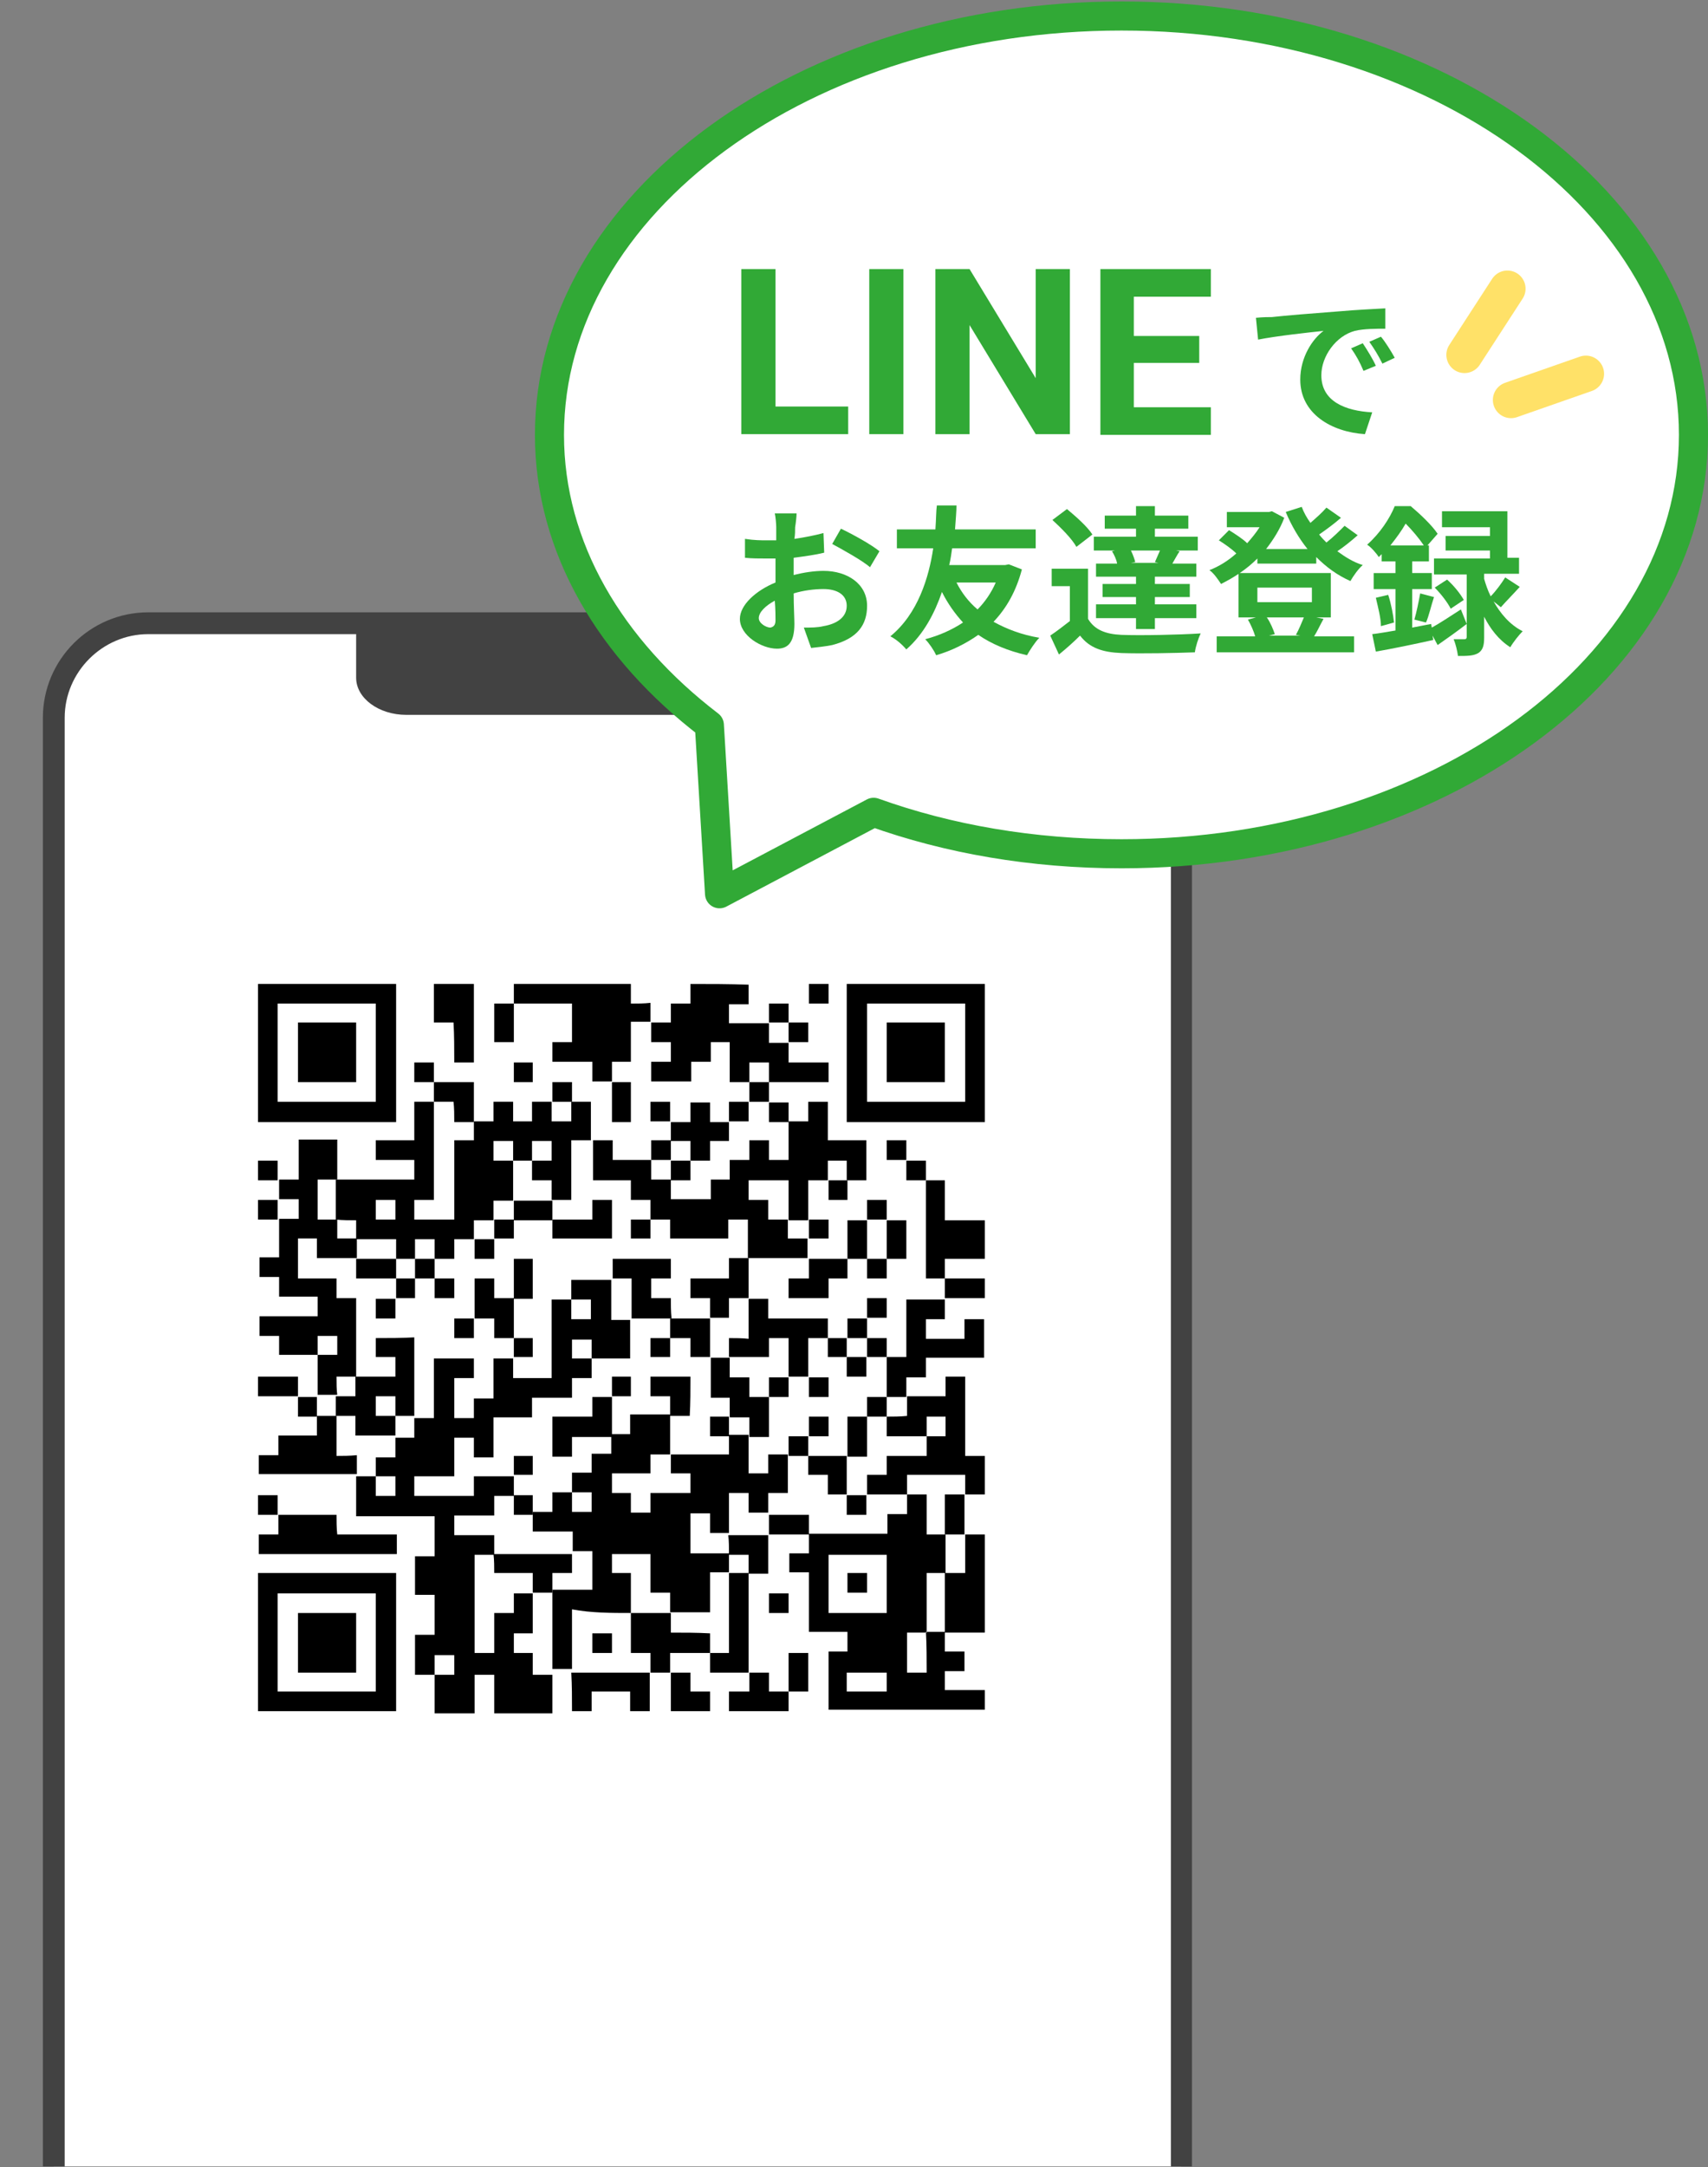<?xml version="1.0" encoding="utf-8"?>
<!-- Generator: Adobe Illustrator 26.3.1, SVG Export Plug-In . SVG Version: 6.00 Build 0)  -->
<svg version="1.1" id="レイヤー_1" xmlns="http://www.w3.org/2000/svg" xmlns:xlink="http://www.w3.org/1999/xlink" x="0px"
	 y="0px" viewBox="0 0 235 298" style="enable-background:new 0 0 235 298;" xml:space="preserve">
<rect x="0" y="0" width="235" height="298" fill="#808080" stroke="none"/>
<style type="text/css">
	.st0{clip-path:url(#SVGID_00000131330048508091601590000017517204350911969937_);}
	.st1{fill:#FFFFFF;}
	.st2{fill:#424242;}
	.st3{fill:#FFFFFF;stroke:#31A936;stroke-width:4;stroke-linecap:round;stroke-linejoin:round;stroke-miterlimit:10;}
	.st4{fill:#31A936;}
	.st5{fill:none;stroke:#FFE168;stroke-width:5;stroke-linecap:round;stroke-linejoin:round;stroke-miterlimit:10;}
	.st6{fill-rule:evenodd;clip-rule:evenodd;}
</style>
<g>
	<defs>
		<rect id="SVGID_1_" y="80.9" width="170" height="217"/>
	</defs>
	<clipPath id="SVGID_00000183234819488702825010000004096356252553208987_">
		<use xlink:href="#SVGID_1_"  style="overflow:visible;"/>
	</clipPath>
	<g style="clip-path:url(#SVGID_00000183234819488702825010000004096356252553208987_);">
		<g>
			<g>
				<path class="st1" d="M20.4,361.6c-7.2,0-13-5.8-13-13V98.7c0-7.2,5.8-13,13-13h129.1c7.2,0,13,5.8,13,13v249.9
					c0,7.2-5.8,13-13,13H20.4z"/>
				<g>
					<path class="st2" d="M149.6,87.2c6.3,0,11.5,5.2,11.5,11.5v249.9c0,6.3-5.2,11.5-11.5,11.5H20.4c-6.3,0-11.5-5.2-11.5-11.5
						V98.7c0-6.3,5.2-11.5,11.5-11.5H149.6 M149.6,84.2H20.4c-8,0-14.5,6.5-14.5,14.5v249.9c0,8,6.5,14.5,14.5,14.5h129.1
						c8,0,14.5-6.5,14.5-14.5V98.7C164,90.7,157.5,84.2,149.6,84.2L149.6,84.2z"/>
				</g>
			</g>
			<path class="st2" d="M121,85H49v9.4l0,0v-1.2c0,2.8,3.1,5.1,6.9,5.1H114c3.8,0,6.9-2.3,6.9-5.1v1.2l0,0V85z"/>
		</g>
	</g>
</g>
<g>
	<path class="st3" d="M97.6,99.7c-13.6-10.4-22-24.4-22-39.9c0-31.8,35.2-57.6,78.7-57.6c43.5,0,78.7,25.8,78.7,57.6
		c0,31.8-35.2,57.6-78.7,57.6c-12.2,0-23.8-2-34.1-5.7L99,122.9L97.6,99.7z"/>
	<g>
		<path class="st4" d="M106.7,55.9h10v3.8H102V37h4.7V55.9z"/>
		<path class="st4" d="M124.3,59.7h-4.7V37h4.7V59.7z"/>
		<path class="st4" d="M147.2,59.7h-4.7l-9.1-15v15h-4.7V37h4.7l9.1,15V37h4.7V59.7z"/>
		<path class="st4" d="M165,49.9h-9v6.1h10.6v3.8h-15.2V37h15.2v3.8H156v5.4h9V49.9z"/>
	</g>
	<g>
		<line class="st5" x1="218.2" y1="51.4" x2="207.9" y2="55"/>
		<line class="st5" x1="207.4" y1="39.7" x2="201.5" y2="48.8"/>
	</g>
	<g>
		<path class="st4" d="M109.1,79.1c1.5-0.4,3-0.6,4.2-0.6c3.3,0,6,1.8,6,4.8c0,2.6-1.3,4.5-4.8,5.4c-1,0.2-2,0.3-2.9,0.4l-1-2.8
			c1,0,1.9,0,2.7-0.2c1.8-0.3,3.2-1.2,3.2-2.8c0-1.5-1.3-2.3-3.2-2.3c-1.3,0-2.8,0.2-4.1,0.6c0,1.7,0.1,3.4,0.1,4.2
			c0,2.7-1,3.4-2.4,3.4c-2.1,0-5.1-1.8-5.1-4.1c0-1.9,2.2-3.9,4.9-5c0-0.5,0-1,0-1.5v-1.8c-0.4,0-0.8,0-1.2,0c-1,0-2.1,0-3-0.1
			l0-2.6c1.3,0.2,2.2,0.2,3,0.2c0.4,0,0.8,0,1.3,0c0-0.8,0-1.4,0-1.8c0-0.5-0.1-1.5-0.2-1.9h3c0,0.4-0.1,1.3-0.2,1.9
			c0,0.5,0,1-0.1,1.6c1.4-0.2,2.9-0.5,4-0.8l0.1,2.7c-1.2,0.3-2.7,0.5-4.2,0.7c0,0.7,0,1.3,0,2V79.1z M106.7,85.3
			c0-0.5,0-1.5-0.1-2.7c-1.3,0.7-2.2,1.6-2.2,2.4c0,0.7,1,1.3,1.6,1.3C106.4,86.2,106.7,86,106.7,85.3z M115.7,72.7
			c1.7,0.8,4.2,2.2,5.3,3.1l-1.3,2.2c-1-0.9-3.9-2.5-5.2-3.2L115.7,72.7z"/>
		<path class="st4" d="M140.6,78.3c-0.8,3-2.1,5.3-3.9,7.2c1.8,1,3.9,1.8,6.3,2.2c-0.6,0.6-1.3,1.7-1.7,2.4
			c-2.6-0.6-4.8-1.5-6.7-2.8c-1.7,1.2-3.7,2.2-5.8,2.8c-0.3-0.7-1-1.7-1.5-2.2c1.9-0.5,3.7-1.3,5.2-2.3c-1.1-1.2-2.1-2.6-2.9-4.2
			c-1,2.9-2.5,5.8-4.9,7.9c-0.6-0.7-1.4-1.4-2.2-1.8c3.8-3.1,5.3-8.1,5.9-12.1h-5v-2.6h5.3c0.1-1.4,0.1-2.6,0.2-3.3h2.7
			c0,0.8-0.1,1.9-0.2,3.3h11.1v2.6H131c-0.1,0.7-0.2,1.5-0.4,2.3h7.7l0.5-0.1L140.6,78.3z M131.6,80.1c0.7,1.4,1.7,2.7,2.9,3.7
			c1-1,1.9-2.3,2.5-3.7H131.6z"/>
		<path class="st4" d="M149.7,85.1c0.9,1.5,2.4,2.1,4.6,2.2c2.6,0.1,7.8,0,10.9-0.2c-0.3,0.6-0.7,1.8-0.8,2.6
			c-2.7,0.1-7.4,0.2-10.1,0.1c-2.6-0.1-4.4-0.7-5.7-2.4c-0.9,0.9-1.8,1.7-2.9,2.6l-1.2-2.6c0.9-0.6,1.8-1.3,2.7-2v-4.8h-2.5v-2.4h5
			V85.1z M148.1,75.2c-0.6-1.1-2.1-2.6-3.3-3.7l2-1.5c1.2,1,2.8,2.4,3.5,3.5L148.1,75.2z M153.4,75.7h-2.9v-1.9h5.8v-1.1h-4.3v-1.8
			h4.3v-1.3h2.6v1.3h4.6v1.8h-4.6v1.1h5.9v1.9h-3l0.5,0.1c-0.4,0.6-0.7,1.2-1,1.7h3.3v1.8h-5.7v1h4.8v1.8h-4.8v1h5.7V85h-5.7v1.5
			h-2.6V85h-5.5v-1.9h5.5v-1h-4.6v-1.8h4.6v-1h-5.5v-1.8h2.9c-0.1-0.6-0.4-1.2-0.7-1.7L153.4,75.7z M158.9,77.3
			c0.2-0.5,0.5-1.1,0.7-1.6h-4c0.3,0.6,0.5,1.2,0.6,1.6l-0.6,0.1h3.8L158.9,77.3z"/>
		<path class="st4" d="M186.8,73.6c-0.9,0.8-1.9,1.6-2.8,2.2c1.1,0.8,2.2,1.5,3.5,1.9c-0.6,0.5-1.3,1.5-1.7,2.2
			c-1.8-0.8-3.3-1.9-4.7-3.3v0.9h-8.1v-0.7c-1.5,1.5-3.2,2.6-5,3.5c-0.4-0.6-1-1.5-1.6-1.9c1.3-0.5,2.6-1.3,3.7-2.3
			c-0.6-0.6-1.6-1.3-2.4-1.8l1.4-1.4c0.8,0.5,1.9,1.2,2.5,1.8c0.6-0.7,1.2-1.4,1.7-2.2h-4.5v-2.1h5.8l0.4-0.1l1.7,0.9
			c-0.6,1.6-1.5,3-2.5,4.3h5.7c-1.2-1.5-2.2-3.2-3-5.1l2.2-0.7c0.3,0.8,0.7,1.5,1.2,2.2c0.8-0.7,1.6-1.4,2.2-2.1l2,1.4
			c-0.9,0.8-2,1.6-3,2.3c0.3,0.4,0.7,0.8,1,1.1c0.9-0.7,1.8-1.6,2.5-2.3L186.8,73.6z M182.1,85.1c-0.5,0.9-0.9,1.8-1.3,2.4h5.5v2.2
			h-18.9v-2.2h5.3c-0.2-0.7-0.6-1.6-1-2.3l1.1-0.3h-2.4v-6.1h12.7v6.1h-2L182.1,85.1z M173,82.8h7.5v-2H173V82.8z M174.3,84.9
			c0.5,0.7,0.9,1.7,1.1,2.3l-0.8,0.2h4.3l-0.6-0.1c0.4-0.7,0.8-1.7,1.1-2.4H174.3z"/>
		<path class="st4" d="M197,86.3c1.1-0.6,2.6-1.6,4-2.5l0.8,2c-1.3,1-2.7,2-4,2.9l-0.7-1.3l0.1,0.6c-2.7,0.6-5.6,1.2-7.9,1.6
			l-0.5-2.4c0.9-0.1,2-0.3,3.2-0.5V81h-3v-2.2h3v-1.6h-1.9v-1c-0.1,0.1-0.3,0.3-0.4,0.4c-0.3-0.5-1.1-1.4-1.6-1.7
			c1.8-1.6,3.1-3.6,3.8-5.3h2.2c1.3,1.1,2.9,2.6,3.7,3.8l-1.4,1.6h0.2v2.2h-2.3v1.6h2.7V81h-2.7v5.3l2.6-0.5L197,86.3z M191,81.8
			c0.4,1.2,0.7,2.8,0.8,3.8l-1.8,0.5c0-1.1-0.4-2.6-0.7-3.9L191,81.8z M195.9,75c-0.6-0.9-1.6-2.1-2.5-3c-0.5,0.9-1.3,2-2.1,3H195.9
			z M194.6,85.2c0.3-1,0.6-2.5,0.8-3.6l1.9,0.5c-0.4,1.2-0.7,2.6-1.1,3.5L194.6,85.2z M205.5,82.7c0.9,1.6,2.2,3.2,4,4.1
			c-0.5,0.5-1.3,1.5-1.7,2.2c-1.6-1-2.8-2.6-3.6-4.2v2.9c0,1.1-0.2,1.7-0.8,2.1c-0.7,0.4-1.5,0.4-2.8,0.4c-0.1-0.7-0.3-1.6-0.6-2.3
			c0.6,0,1.3,0,1.5,0c0.2,0,0.3-0.1,0.3-0.3v-8.6h-4.5v-2.2h7.7v-1.1h-6.1v-2h6.1v-1.2h-6.6v-2.2h9v6.4h1.6v2.2h-4.8v0.7
			c0.2,0.7,0.5,1.6,0.9,2.4c0.7-0.7,1.5-1.8,2-2.6l2,1.3c-0.9,1-1.9,2-2.6,2.8L205.5,82.7z M199.1,79.7c0.9,0.8,1.8,1.9,2.3,2.8
			l-1.8,1.2c-0.4-0.8-1.3-2-2.2-2.9L199.1,79.7z"/>
	</g>
	<g>
		<path class="st4" d="M175,43.6c1.8-0.2,5.4-0.5,9.4-0.8c2.2-0.2,4.6-0.3,6.2-0.4l0,2.8c-1.2,0-3,0-4.2,0.3
			c-2.6,0.7-4.6,3.5-4.6,6.1c0,3.6,3.3,4.9,7,5.1l-1,3c-4.6-0.3-8.9-2.8-8.9-7.5c0-3.1,1.7-5.6,3.2-6.7c-1.9,0.2-6.5,0.7-9,1.2
			l-0.3-3C173.8,43.6,174.6,43.6,175,43.6z M189.3,50.3l-1.7,0.7c-0.5-1.2-1-2.1-1.7-3.1l1.6-0.7C188.1,48.1,188.9,49.4,189.3,50.3z
			 M191.9,49.2l-1.7,0.8c-0.6-1.2-1.1-2-1.8-3l1.6-0.7C190.6,47,191.4,48.3,191.9,49.2z"/>
	</g>
</g>
<g>
	<path class="st6" d="M54.5,135.3c-6.4,0-12.6,0-19,0c0,6.4,0,12.6,0,19c6.4,0,12.6,0,19,0C54.5,147.9,54.5,141.6,54.5,135.3z
		 M51.7,151.5c-4.5,0-9,0-13.5,0c0-4.5,0-9,0-13.5c4.5,0,9,0,13.5,0C51.7,142.5,51.7,147,51.7,151.5z"/>
	<path class="st6" d="M62.5,146.1c0.9,0,1.9,0,2.7,0c0-3.6,0-7.1,0-10.8c-1.9,0-3.6,0-5.5,0c0,1.8,0,3.5,0,5.3c0.9,0,1.9,0,2.7,0
		C62.5,142.4,62.5,144.2,62.5,146.1z"/>
	<path class="st6" d="M86.8,138c0-0.9,0-1.9,0-2.7c-5.4,0-10.7,0-16.1,0c0,0.9,0,1.9,0,2.7c2.6,0,5.4,0,8,0c0,1.8,0,3.5,0,5.3
		c-0.9,0-1.9,0-2.7,0c0,0.9,0,1.9,0,2.7c1.9,0,3.6,0,5.5,0c0,0.9,0,1.9,0,2.7c0.9,0,1.9,0,2.7,0c0-0.9,0-1.9,0-2.7
		c0.9,0,1.7,0,2.6,0c0-1.9,0-3.6,0-5.5c0.9,0,1.9,0,2.7,0c0-0.9,0-1.7,0-2.6C88.6,138,87.7,138,86.8,138z"/>
	<path class="st6" d="M105.8,146.1c0,0.9,0,1.9,0,2.7c2.7,0,5.5,0,8.2,0c0-0.9,0-1.9,0-2.7c-1.9,0-3.6,0-5.5,0c0-0.9,0-1.9,0-2.7
		c-0.9,0-1.9,0-2.7,0c0-0.9,0-1.9,0-2.7c-1.9,0-3.6,0-5.5,0c0-0.9,0-1.7,0-2.6c0.9,0,1.9,0,2.7,0c0-0.9,0-1.9,0-2.7
		c-2.6-0.1-5.4-0.1-8-0.1c0,0.9,0,1.9,0,2.7c-0.9,0-1.9,0-2.7,0c0,0.9,0,1.7,0,2.6c-0.9,0-1.9,0-2.7,0c0,0.9,0,1.9,0,2.7
		c0.9,0,1.9,0,2.7,0c0,0.9,0,1.9,0,2.7c-0.9,0-1.9,0-2.7,0c0,0.9,0,1.9,0,2.7c1.9,0,3.6,0,5.5,0c0-0.9,0-1.9,0-2.7
		c0.9,0,1.9,0,2.7,0c0-0.9,0-1.9,0-2.7c0.9,0,1.7,0,2.6,0c0,1.9,0,3.6,0,5.5c0.9,0,1.9,0,2.7,0c0-0.9,0-1.9,0-2.7
		C103.9,146.1,104.9,146.1,105.8,146.1z"/>
	<path class="st6" d="M114,135.3c-0.9,0-1.9,0-2.7,0c0,0.9,0,1.9,0,2.7c0.9,0,1.9,0,2.7,0C114,137.1,114,136.2,114,135.3z"/>
	<path class="st6" d="M116.5,135.3c0,6.4,0,12.6,0,19c6.4,0,12.6,0,19,0c0-6.4,0-12.6,0-19C129.1,135.3,122.9,135.3,116.5,135.3z
		 M132.8,151.5c-4.5,0-9,0-13.5,0c0-4.5,0-9,0-13.5c4.5,0,9,0,13.5,0C132.8,142.5,132.8,147,132.8,151.5z"/>
	<path class="st6" d="M68,143.3c0.9,0,1.9,0,2.7,0c0-1.8,0-3.5,0-5.3c-0.9,0-1.9,0-2.7,0C68,139.8,68,141.6,68,143.3z"/>
	<path class="st6" d="M108.5,138c-0.9,0-1.9,0-2.7,0c0,0.9,0,1.7,0,2.6c0.9,0,1.9,0,2.7,0C108.5,139.7,108.5,138.8,108.5,138z"/>
	<path class="st6" d="M49,140.6c-2.6,0-5.4,0-8,0c0,2.7,0,5.5,0,8.2c2.6,0,5.4,0,8,0C49,146.1,49,143.3,49,140.6z"/>
	<path class="st6" d="M111.2,143.3c0-0.9,0-1.9,0-2.7c-0.9,0-1.9,0-2.7,0c0,0.9,0,1.9,0,2.7C109.4,143.3,110.3,143.3,111.2,143.3z"
		/>
	<path class="st6" d="M130,140.6c-2.6,0-5.4,0-8,0c0,2.7,0,5.5,0,8.2c2.6,0,5.4,0,8,0C130,146.1,130,143.3,130,140.6z"/>
	<path class="st6" d="M57,146.1c0,0.9,0,1.9,0,2.7c0.9,0,1.9,0,2.7,0c0-0.9,0-1.9,0-2.7C58.9,146.1,57.9,146.1,57,146.1z"/>
	<path class="st6" d="M73.3,146.1c-0.9,0-1.7,0-2.6,0c0,0.9,0,1.9,0,2.7c0.9,0,1.7,0,2.6,0C73.3,147.8,73.3,147,73.3,146.1z"/>
	<path class="st6" d="M62.5,154.3c0.9,0,1.9,0,2.7,0c0-1.9,0-3.6,0-5.5c-1.9,0-3.6,0-5.5,0c0,0.9,0,1.9,0,2.7c0.9,0,1.9,0,2.7,0
		C62.5,152.4,62.5,153.3,62.5,154.3z"/>
	<path class="st6" d="M78.7,148.8c-0.9,0-1.9,0-2.7,0c0,0.9,0,1.9,0,2.7c0.9,0,1.9,0,2.7,0C78.7,150.6,78.7,149.7,78.7,148.8z"/>
	<path class="st6" d="M86.8,154.3c0-1.9,0-3.6,0-5.5c-0.9,0-1.7,0-2.6,0c0,1.9,0,3.6,0,5.5C85.1,154.3,85.9,154.3,86.8,154.3z"/>
	<path class="st6" d="M105.8,148.8c-0.9,0-1.9,0-2.7,0c0,0.9,0,1.9,0,2.7c0.9,0,1.9,0,2.7,0C105.8,150.6,105.8,149.7,105.8,148.8z"
		/>
	<path class="st6" d="M49,167.8c0,0.9,0,1.7,0,2.6c1.9,0,3.6,0,5.5,0c0,0.9,0,1.9,0,2.7c0.9,0,1.7,0,2.6,0c0-0.9,0-1.9,0-2.7
		c0.9,0,1.9,0,2.7,0c0,0.9,0,1.9,0,2.7c0.9,0,1.9,0,2.7,0c0-0.9,0-1.9,0-2.7c0.9,0,1.9,0,2.7,0c0-0.9,0-1.7,0-2.6c0.9,0,1.9,0,2.7,0
		c0-0.9,0-1.9,0-2.7c0.9,0,1.9,0,2.7,0c0-1.9,0-3.6,0-5.5c-0.9,0-1.9,0-2.7,0c0-0.9,0-1.9,0-2.7c0.9,0,1.9,0,2.7,0
		c0,0.9,0,1.9,0,2.7c0.9,0,1.7,0,2.6,0c0-0.9,0-1.9,0-2.7c0.9,0,1.9,0,2.7,0c0,0.9,0,1.9,0,2.7c-0.9,0-1.9,0-2.7,0
		c0,0.9,0,1.9,0,2.7c0.9,0,1.9,0,2.7,0c0,0.9,0,1.9,0,2.7c0.9,0,1.9,0,2.7,0c0-2.7,0-5.5,0-8.2c0.9,0,1.9,0,2.7,0c0-1.8,0-3.5,0-5.3
		c-0.9,0-1.9,0-2.7,0c0,0.9,0,1.9,0,2.7c-0.9,0-1.9,0-2.7,0c0-0.9,0-1.9,0-2.7c-0.9,0-1.9,0-2.7,0c0,0.9,0,1.9,0,2.7
		c-0.9,0-1.7,0-2.6,0c0-0.9,0-1.9,0-2.7c-0.9,0-1.9,0-2.7,0c0,0.9,0,1.9,0,2.7c-0.9,0-1.9,0-2.7,0c0,0.9,0,1.7,0,2.6
		c-0.9,0-1.9,0-2.7,0c0,3.6,0,7.3,0,10.9c-1.9,0-3.6,0-5.5,0c0-0.9,0-1.9,0-2.7c0.9,0,1.9,0,2.7,0c0-4.5,0-9,0-13.5
		c-0.9,0-1.9,0-2.7,0c0,1.8,0,3.5,0,5.3c-1.8,0-3.5,0-5.3,0c0,0.9,0,1.9,0,2.7c1.8,0,3.5,0,5.3,0c0,0.9,0,1.9,0,2.7
		c-3.6,0-7.1,0-10.8,0c0,1.9,0,3.6,0,5.5C47.2,167.8,48.1,167.8,49,167.8z M51.7,165c0.9,0,1.9,0,2.7,0c0,0.9,0,1.9,0,2.7
		c-0.9,0-1.9,0-2.7,0C51.7,166.8,51.7,165.9,51.7,165z"/>
	<path class="st6" d="M89.5,151.5c0,0.9,0,1.9,0,2.7c0.9,0,1.9,0,2.7,0c0-0.9,0-1.9,0-2.7C91.4,151.5,90.4,151.5,89.5,151.5z"/>
	<path class="st6" d="M95,159.6c0.9,0,1.9,0,2.7,0c0-0.9,0-1.9,0-2.7c0.9,0,1.7,0,2.6,0c0-0.9,0-1.7,0-2.6c-0.9,0-1.7,0-2.6,0
		c0-0.9,0-1.9,0-2.7c-0.9,0-1.9,0-2.7,0c0,0.9,0,1.9,0,2.7c-0.9,0-1.9,0-2.7,0c0,0.9,0,1.7,0,2.6c0.9,0,1.9,0,2.7,0
		C95,157.7,95,158.6,95,159.6z"/>
	<path class="st6" d="M103,151.5c-0.9,0-1.9,0-2.7,0c0,0.9,0,1.9,0,2.7c0.9,0,1.9,0,2.7,0C103,153.3,103,152.4,103,151.5z"/>
	<path class="st6" d="M108.5,154.3c0-0.9,0-1.9,0-2.7c-0.9,0-1.9,0-2.7,0c0,0.9,0,1.9,0,2.7C106.6,154.3,107.6,154.3,108.5,154.3z"
		/>
	<path class="st6" d="M86.8,162.3c0,0.9,0,1.9,0,2.7c0.9,0,1.9,0,2.7,0c0,0.9,0,1.9,0,2.7c0.9,0,1.9,0,2.7,0c0,0.9,0,1.7,0,2.6
		c2.6,0,5.4,0,8,0c0-0.9,0-1.7,0-2.6c0.9,0,1.9,0,2.7,0c0,1.8,0,3.5,0,5.3c2.7,0,5.5,0,8.2,0c0-0.9,0-1.9,0-2.7c-0.9,0-1.9,0-2.7,0
		c0-0.9,0-1.7,0-2.6c-0.9,0-1.9,0-2.7,0c0-0.9,0-1.9,0-2.7c-0.9,0-1.9,0-2.7,0c0-0.9,0-1.9,0-2.7c1.9,0,3.6,0,5.5,0
		c0,1.9,0,3.6,0,5.5c0.9,0,1.9,0,2.7,0c0-1.9,0-3.6,0-5.5c0.9,0,1.9,0,2.7,0c0-0.9,0-1.9,0-2.7c0.9,0,1.7,0,2.6,0c0,0.9,0,1.9,0,2.7
		c0.9,0,1.9,0,2.7,0c0-1.9,0-3.6,0-5.5c-1.8,0-3.5,0-5.3,0c0-1.8,0-3.5,0-5.3c-0.9,0-1.9,0-2.7,0c0,0.9,0,1.9,0,2.7
		c-0.9,0-1.9,0-2.7,0c0,1.8,0,3.5,0,5.3c-0.9,0-1.9,0-2.7,0c0-0.9,0-1.9,0-2.7c-0.9,0-1.9,0-2.7,0c0,0.9,0,1.9,0,2.7
		c-0.9,0-1.9,0-2.7,0c0,0.9,0,1.9,0,2.7c-0.9,0-1.7,0-2.6,0c0,0.9,0,1.9,0,2.7c-1.9,0-3.6,0-5.5,0c0-0.9,0-1.9,0-2.7
		c-0.9,0-1.9,0-2.7,0c0-0.9,0-1.9,0-2.7c-1.8,0-3.5,0-5.3,0c0-0.9,0-1.9,0-2.7c-0.9,0-1.9,0-2.7,0c0,1.9,0,3.6,0,5.5
		C83.2,162.3,85,162.3,86.8,162.3z"/>
	<path class="st6" d="M46.3,189.3c0.9,0,1.9,0,2.7,0c0-3.6,0-7.1,0-10.8c-0.9,0-1.9,0-2.7,0c0-0.9,0-1.9,0-2.7c-1.8,0-3.5,0-5.3,0
		c0-1.9,0-3.6,0-5.5c0.9,0,1.7,0,2.6,0c0,0.9,0,1.9,0,2.7c1.9,0,3.6,0,5.5,0c0-0.9,0-1.9,0-2.7c-0.9,0-1.9,0-2.7,0
		c0-0.9,0-1.7,0-2.6c-0.9,0-1.9,0-2.7,0c0-1.9,0-3.6,0-5.5c0.9,0,1.9,0,2.7,0c0-1.9,0-3.6,0-5.5c-1.8,0-3.5,0-5.3,0
		c0,1.9,0,3.6,0,5.5c-0.9,0-1.9,0-2.7,0c0,0.9,0,1.9,0,2.7c0.9,0,1.9,0,2.7,0c0,0.9,0,1.9,0,2.7c-0.9,0-1.9,0-2.7,0
		c0,1.8,0,3.5,0,5.3c-0.9,0-1.9,0-2.7,0c0,0.9,0,1.9,0,2.7c0.9,0,1.9,0,2.7,0c0,0.9,0,1.9,0,2.7c1.8,0,3.5,0,5.3,0
		c0,0.9,0,1.9,0,2.7c-2.6,0-5.4,0-8,0c0,0.9,0,1.9,0,2.7c0.9,0,1.9,0,2.7,0c0,0.9,0,1.7,0,2.6c1.8,0,3.5,0,5.3,0c0-0.9,0-1.7,0-2.6
		c0.9,0,1.9,0,2.7,0c0,0.9,0,1.7,0,2.6c-0.9,0-1.9,0-2.7,0c0,1.9,0,3.6,0,5.5c0.9,0,1.9,0,2.7,0C46.3,191.1,46.3,190.2,46.3,189.3z"
		/>
	<path class="st6" d="M92.3,156.8c-0.9,0-1.9,0-2.7,0c0,0.9,0,1.9,0,2.7c0.9,0,1.9,0,2.7,0C92.3,158.6,92.3,157.7,92.3,156.8z"/>
	<path class="st6" d="M122,156.8c0,0.9,0,1.9,0,2.7c0.9,0,1.9,0,2.7,0c0-0.9,0-1.9,0-2.7C123.8,156.8,122.9,156.8,122,156.8z"/>
	<path class="st6" d="M35.5,159.6c0,0.9,0,1.9,0,2.7c0.9,0,1.9,0,2.7,0c0-0.9,0-1.9,0-2.7C37.4,159.6,36.4,159.6,35.5,159.6z"/>
	<path class="st6" d="M95,159.6c-0.9,0-1.9,0-2.7,0c0,0.9,0,1.9,0,2.7c0.9,0,1.9,0,2.7,0C95,161.3,95,160.5,95,159.6z"/>
	<path class="st6" d="M124.7,159.6c0,0.9,0,1.9,0,2.7c0.9,0,1.9,0,2.7,0c0-0.9,0-1.9,0-2.7C126.6,159.6,125.6,159.6,124.7,159.6z"/>
	<path class="st6" d="M114,165c0.9,0,1.7,0,2.6,0c0-0.9,0-1.9,0-2.7c-0.9,0-1.7,0-2.6,0C114,163.2,114,164.1,114,165z"/>
	<path class="st6" d="M130,162.3c-0.9,0-1.7,0-2.6,0c0,4.5,0,9,0,13.5c0.9,0,1.7,0,2.6,0c0-0.9,0-1.9,0-2.7c1.9,0,3.6,0,5.5,0
		c0-1.8,0-3.5,0-5.3c-1.9,0-3.6,0-5.5,0C130,165.9,130,164.1,130,162.3z"/>
	<path class="st6" d="M35.5,165c0,0.9,0,1.9,0,2.7c0.9,0,1.9,0,2.7,0c0-0.9,0-1.9,0-2.7C37.4,165,36.4,165,35.5,165z"/>
	<path class="st6" d="M76,167.8c0-0.9,0-1.9,0-2.7c-1.8,0-3.5,0-5.3,0c0,0.9,0,1.9,0,2.7C72.5,167.8,74.2,167.8,76,167.8z"/>
	<path class="st6" d="M84.2,170.3c0-1.8,0-3.5,0-5.3c-0.9,0-1.9,0-2.7,0c0,0.9,0,1.9,0,2.7c-1.9,0-3.6,0-5.5,0c0,0.9,0,1.7,0,2.6
		C78.7,170.3,81.5,170.3,84.2,170.3z"/>
	<path class="st6" d="M122,165c-0.9,0-1.9,0-2.7,0c0,0.9,0,1.9,0,2.7c0.9,0,1.9,0,2.7,0C122,166.8,122,165.9,122,165z"/>
	<path class="st6" d="M70.7,170.3c0-0.9,0-1.7,0-2.6c-0.9,0-1.9,0-2.7,0c0,0.9,0,1.7,0,2.6C68.9,170.3,69.8,170.3,70.7,170.3z"/>
	<path class="st6" d="M86.8,170.3c0.9,0,1.9,0,2.7,0c0-0.9,0-1.7,0-2.6c-0.9,0-1.9,0-2.7,0C86.8,168.6,86.8,169.5,86.8,170.3z"/>
	<path class="st6" d="M114,170.3c0-0.9,0-1.7,0-2.6c-0.9,0-1.9,0-2.7,0c0,0.9,0,1.7,0,2.6C112.1,170.3,113.1,170.3,114,170.3z"/>
	<path class="st6" d="M119.3,167.8c-0.9,0-1.9,0-2.7,0c0,1.8,0,3.5,0,5.3c0.9,0,1.9,0,2.7,0C119.3,171.3,119.3,169.5,119.3,167.8z"
		/>
	<path class="st6" d="M124.7,173.1c0-1.8,0-3.5,0-5.3c-0.9,0-1.9,0-2.7,0c0,1.8,0,3.5,0,5.3C122.9,173.1,123.8,173.1,124.7,173.1z"
		/>
	<path class="st6" d="M68,173.1c0-0.9,0-1.9,0-2.7c-0.9,0-1.9,0-2.7,0c0,0.9,0,1.9,0,2.7C66.1,173.1,67.1,173.1,68,173.1z"/>
	<path class="st6" d="M54.5,175.8c0-0.9,0-1.9,0-2.7c-1.9,0-3.6,0-5.5,0c0,0.9,0,1.9,0,2.7C50.9,175.8,52.6,175.8,54.5,175.8z"/>
	<path class="st6" d="M59.8,175.8c0-0.9,0-1.9,0-2.7c-0.9,0-1.9,0-2.7,0c0,0.9,0,1.9,0,2.7C57.9,175.8,58.9,175.8,59.8,175.8z"/>
	<path class="st6" d="M73.3,173.1c-0.9,0-1.7,0-2.6,0c0,1.9,0,3.6,0,5.5c0.9,0,1.7,0,2.6,0C73.3,176.7,73.3,174.8,73.3,173.1z"/>
	<path class="st6" d="M92.3,178.5c-0.9,0-1.9,0-2.7,0c0-0.9,0-1.9,0-2.7c0.9,0,1.9,0,2.7,0c0-0.9,0-1.9,0-2.7c-2.6,0-5.4,0-8,0
		c0,0.9,0,1.9,0,2.7c0.9,0,1.7,0,2.6,0c0,1.9,0,3.6,0,5.5c1.9,0,3.6,0,5.5,0C92.3,180.3,92.3,179.4,92.3,178.5z"/>
	<path class="st6" d="M100.3,175.8c-1.8,0-3.5,0-5.3,0c0,0.9,0,1.9,0,2.7c0.9,0,1.9,0,2.7,0c0,0.9,0,1.9,0,2.7c0.9,0,1.7,0,2.6,0
		c0-0.9,0-1.9,0-2.7c0.9,0,1.9,0,2.7,0c0-1.9,0-3.6,0-5.5c-0.9,0-1.9,0-2.7,0C100.3,174,100.3,174.8,100.3,175.8z"/>
	<path class="st6" d="M108.5,175.8c0,0.9,0,1.9,0,2.7c1.9,0,3.6,0,5.5,0c0-0.9,0-1.9,0-2.7c0.9,0,1.7,0,2.6,0c0-0.9,0-1.9,0-2.7
		c-1.8,0-3.5,0-5.3,0c0,0.9,0,1.9,0,2.7C110.3,175.8,109.4,175.8,108.5,175.8z"/>
	<path class="st6" d="M119.3,175.8c0.9,0,1.9,0,2.7,0c0-0.9,0-1.9,0-2.7c-0.9,0-1.9,0-2.7,0C119.3,174,119.3,174.8,119.3,175.8z"/>
	<path class="st6" d="M54.5,178.5c0.9,0,1.7,0,2.6,0c0-0.9,0-1.9,0-2.7c-0.9,0-1.7,0-2.6,0C54.5,176.7,54.5,177.6,54.5,178.5z"/>
	<path class="st6" d="M62.5,178.5c0-0.9,0-1.9,0-2.7c-0.9,0-1.9,0-2.7,0c0,0.9,0,1.9,0,2.7C60.7,178.5,61.6,178.5,62.5,178.5z"/>
	<path class="st6" d="M68,178.5c0-0.9,0-1.9,0-2.7c-0.9,0-1.9,0-2.7,0c0,1.9,0,3.6,0,5.5c0.9,0,1.9,0,2.7,0c0,0.9,0,1.9,0,2.7
		c0.9,0,1.9,0,2.7,0c0-1.9,0-3.6,0-5.5C69.8,178.5,68.9,178.5,68,178.5z"/>
	<path class="st6" d="M73.3,227.3c-0.9,0-1.7,0-2.6,0c0-0.9,0-1.9,0-2.7c0.9,0,1.7,0,2.6,0c0-1.9,0-3.6,0-5.5c-0.9,0-1.7,0-2.6,0
		c0,0.9,0,1.9,0,2.7c-0.9,0-1.9,0-2.7,0c0,1.9,0,3.6,0,5.5c-0.9,0-1.9,0-2.7,0c0-4.5,0-9,0-13.5c0.9,0,1.9,0,2.7,0
		c0-0.9,0-1.9,0-2.7c-1.9,0-3.6,0-5.5,0c0-0.9,0-1.9,0-2.7c1.9,0,3.6,0,5.5,0c0-0.9,0-1.9,0-2.7c0.9,0,1.9,0,2.7,0
		c0-0.9,0-1.9,0-2.7c-1.9,0-3.6,0-5.5,0c0,0.9,0,1.9,0,2.7c-2.7,0-5.5,0-8.2,0c0-0.9,0-1.9,0-2.7c1.9,0,3.6,0,5.5,0
		c0-1.8,0-3.5,0-5.3c0.9,0,1.9,0,2.7,0c0,0.9,0,1.9,0,2.7c0.9,0,1.9,0,2.7,0c0-1.9,0-3.6,0-5.5c1.8,0,3.5,0,5.3,0c0-0.9,0-1.9,0-2.7
		c1.9,0,3.6,0,5.5,0c0-0.9,0-1.9,0-2.7c0.9,0,1.9,0,2.7,0c0-0.9,0-1.9,0-2.7c-0.9,0-1.9,0-2.7,0c0-0.9,0-1.7,0-2.6
		c0.9,0,1.9,0,2.7,0c0,0.9,0,1.7,0,2.6c1.8,0,3.5,0,5.3,0c0-1.8,0-3.5,0-5.3c-0.9,0-1.7,0-2.6,0c0-1.9,0-3.6,0-5.5
		c-1.9,0-3.6,0-5.5,0c0,0.9,0,1.9,0,2.7c0.9,0,1.9,0,2.7,0c0,0.9,0,1.9,0,2.7c-0.9,0-1.9,0-2.7,0c0-0.9,0-1.9,0-2.7
		c-0.9,0-1.9,0-2.7,0c0,3.6,0,7.1,0,10.8c-1.8,0-3.5,0-5.3,0c0-0.9,0-1.9,0-2.7c-0.9,0-1.9,0-2.7,0c0,1.9,0,3.6,0,5.5
		c-0.9,0-1.9,0-2.7,0c0,0.9,0,1.9,0,2.7c-0.9,0-1.9,0-2.7,0c0-1.9,0-3.6,0-5.5c0.9,0,1.9,0,2.7,0c0-0.9,0-1.9,0-2.7
		c-1.9,0-3.6,0-5.5,0c0,2.7,0,5.5,0,8.2c-0.9,0-1.9,0-2.7,0c0,0.9,0,1.9,0,2.7c-0.9,0-1.7,0-2.6,0c0,0.9,0,1.9,0,2.7
		c-0.9,0-1.9,0-2.7,0c0,0.9,0,1.7,0,2.6c0.9,0,1.9,0,2.7,0c0,0.9,0,1.9,0,2.7c-0.9,0-1.9,0-2.7,0c0-0.9,0-1.9,0-2.7
		c-0.9,0-1.9,0-2.7,0c0,1.9,0,3.6,0,5.5c3.6,0,7.1,0,10.8,0c0,1.9,0,3.6,0,5.5c-0.9,0-1.9,0-2.7,0c0,1.8,0,3.5,0,5.3
		c0.9,0,1.9,0,2.7,0c0,1.9,0,3.6,0,5.5c-0.9,0-1.9,0-2.7,0c0,1.9,0,3.6,0,5.5c0.9,0,1.9,0,2.7,0c0-0.9,0-1.9,0-2.7
		c0.9,0,1.9,0,2.7,0c0,0.9,0,1.9,0,2.7c-0.9,0-1.9,0-2.7,0c0,1.8,0,3.5,0,5.3c1.9,0,3.6,0,5.5,0c0-1.8,0-3.5,0-5.3
		c0.9,0,1.9,0,2.7,0c0,1.8,0,3.5,0,5.3c2.6,0,5.4,0,8,0c0-1.8,0-3.5,0-5.3c-0.9,0-1.9,0-2.7,0C73.3,229.1,73.3,228.1,73.3,227.3z"/>
	<path class="st6" d="M135.5,178.5c0-0.9,0-1.9,0-2.7c-1.9,0-3.6,0-5.5,0c0,0.9,0,1.9,0,2.7C131.9,178.5,133.6,178.5,135.5,178.5z"
		/>
	<path class="st6" d="M51.7,181.3c0.9,0,1.9,0,2.7,0c0-0.9,0-1.9,0-2.7c-0.9,0-1.9,0-2.7,0C51.7,179.4,51.7,180.3,51.7,181.3z"/>
	<path class="st6" d="M100.3,184c0,0.9,0,1.7,0,2.6c1.9,0,3.6,0,5.5,0c0-0.9,0-1.7,0-2.6c0.9,0,1.9,0,2.7,0c0,1.8,0,3.5,0,5.3
		c0.9,0,1.9,0,2.7,0c0-1.8,0-3.5,0-5.3c0.9,0,1.9,0,2.7,0c0-0.9,0-1.9,0-2.7c-2.7,0-5.5,0-8.2,0c0-0.9,0-1.9,0-2.7
		c-0.9,0-1.9,0-2.7,0c0,1.9,0,3.6,0,5.5C102.1,184,101.2,184,100.3,184z"/>
	<path class="st6" d="M122,178.5c-0.9,0-1.9,0-2.7,0c0,0.9,0,1.9,0,2.7c0.9,0,1.9,0,2.7,0C122,180.3,122,179.4,122,178.5z"/>
	<path class="st6" d="M124.7,186.6c-0.9,0-1.9,0-2.7,0c0,1.9,0,3.6,0,5.5c0.9,0,1.9,0,2.7,0c0-0.9,0-1.9,0-2.7c0.9,0,1.9,0,2.7,0
		c0-0.9,0-1.9,0-2.7c2.6,0,5.4,0,8,0c0-1.8,0-3.5,0-5.3c-0.9,0-1.9,0-2.7,0c0,0.9,0,1.9,0,2.7c-1.8,0-3.5,0-5.3,0c0-0.9,0-1.9,0-2.7
		c0.9,0,1.7,0,2.6,0c0-0.9,0-1.9,0-2.7c-1.8,0-3.5,0-5.3,0C124.7,181.2,124.7,183.8,124.7,186.6z"/>
	<path class="st6" d="M62.5,184c0.9,0,1.9,0,2.7,0c0-0.9,0-1.9,0-2.7c-0.9,0-1.9,0-2.7,0C62.5,182.2,62.5,183.1,62.5,184z"/>
	<path class="st6" d="M95,184c0,0.9,0,1.7,0,2.6c0.9,0,1.9,0,2.7,0c0-1.8,0-3.5,0-5.3c-1.9,0-3.6,0-5.5,0c0,0.9,0,1.9,0,2.7
		C93.1,184,94.1,184,95,184z"/>
	<path class="st6" d="M119.3,181.3c-0.9,0-1.9,0-2.7,0c0,0.9,0,1.9,0,2.7c0.9,0,1.9,0,2.7,0C119.3,183.1,119.3,182.2,119.3,181.3z"
		/>
	<path class="st6" d="M51.7,184c0,0.9,0,1.7,0,2.6c0.9,0,1.9,0,2.7,0c0,0.9,0,1.9,0,2.7c-1.9,0-3.6,0-5.5,0c0,0.9,0,1.9,0,2.7
		c-0.9,0-1.9,0-2.7,0c0,0.9,0,1.9,0,2.7c0.9,0,1.9,0,2.7,0c0,0.9,0,1.9,0,2.7c1.9,0,3.6,0,5.5,0c0-0.9,0-1.9,0-2.7
		c-0.9,0-1.9,0-2.7,0c0-0.9,0-1.9,0-2.7c0.9,0,1.9,0,2.7,0c0,0.9,0,1.9,0,2.7c0.9,0,1.7,0,2.6,0c0-3.6,0-7.1,0-10.8
		C55.3,184,53.5,184,51.7,184z"/>
	<path class="st6" d="M73.3,184c-0.9,0-1.7,0-2.6,0c0,0.9,0,1.7,0,2.6c0.9,0,1.7,0,2.6,0C73.3,185.7,73.3,184.8,73.3,184z"/>
	<path class="st6" d="M89.5,186.6c0.9,0,1.9,0,2.7,0c0-0.9,0-1.7,0-2.6c-0.9,0-1.9,0-2.7,0C89.5,184.8,89.5,185.7,89.5,186.6z"/>
	<path class="st6" d="M116.5,186.6c0-0.9,0-1.7,0-2.6c-0.9,0-1.7,0-2.6,0c0,0.9,0,1.7,0,2.6C114.8,186.6,115.6,186.6,116.5,186.6z"
		/>
	<path class="st6" d="M122,186.6c0-0.9,0-1.7,0-2.6c-0.9,0-1.9,0-2.7,0c0,0.9,0,1.7,0,2.6C120.1,186.6,121.1,186.6,122,186.6z"/>
	<path class="st6" d="M105.8,192.1c-0.9,0-1.9,0-2.7,0c0-0.9,0-1.9,0-2.7c-0.9,0-1.9,0-2.7,0c0-0.9,0-1.9,0-2.7c-0.9,0-1.7,0-2.6,0
		c0,1.9,0,3.6,0,5.5c0.9,0,1.7,0,2.6,0c0,0.9,0,1.9,0,2.7c0.9,0,1.9,0,2.7,0c0,0.9,0,1.9,0,2.7c0.9,0,1.9,0,2.7,0
		C105.8,195.7,105.8,193.8,105.8,192.1z"/>
	<path class="st6" d="M116.5,189.3c0.9,0,1.9,0,2.7,0c0-0.9,0-1.9,0-2.7c-0.9,0-1.9,0-2.7,0C116.5,187.5,116.5,188.3,116.5,189.3z"
		/>
	<path class="st6" d="M35.5,189.3c0,0.9,0,1.9,0,2.7c1.9,0,3.6,0,5.5,0c0-0.9,0-1.9,0-2.7C39.1,189.3,37.4,189.3,35.5,189.3z"/>
	<path class="st6" d="M86.8,189.3c-0.9,0-1.7,0-2.6,0c0,0.9,0,1.9,0,2.7c0.9,0,1.7,0,2.6,0C86.8,191.1,86.8,190.2,86.8,189.3z"/>
	<path class="st6" d="M95,189.3c-1.9,0-3.6,0-5.5,0c0,0.9,0,1.9,0,2.7c0.9,0,1.9,0,2.7,0c0,0.9,0,1.9,0,2.7c0.9,0,1.9,0,2.7,0
		C95,192.9,95,191.1,95,189.3z"/>
	<path class="st6" d="M105.8,192.1c0.9,0,1.9,0,2.7,0c0-0.9,0-1.9,0-2.7c-0.9,0-1.9,0-2.7,0C105.8,190.2,105.8,191.1,105.8,192.1z"
		/>
	<path class="st6" d="M114,192.1c0-0.9,0-1.9,0-2.7c-0.9,0-1.9,0-2.7,0c0,0.9,0,1.9,0,2.7C112.1,192.1,113.1,192.1,114,192.1z"/>
	<path class="st6" d="M122,194.8c0,0.9,0,1.9,0,2.7c1.9,0,3.6,0,5.5,0c0-0.9,0-1.9,0-2.7c0.9,0,1.7,0,2.6,0c0,0.9,0,1.9,0,2.7
		c-0.9,0-1.7,0-2.6,0c0,0.9,0,1.9,0,2.7c-1.9,0-3.6,0-5.5,0c0,0.9,0,1.7,0,2.6c-0.9,0-1.9,0-2.7,0c0,0.9,0,1.9,0,2.7
		c1.9,0,3.6,0,5.5,0c0-0.9,0-1.9,0-2.7c2.6,0,5.4,0,8,0c0,0.9,0,1.9,0,2.7c0.9,0,1.9,0,2.7,0c0-1.8,0-3.5,0-5.3c-0.9,0-1.9,0-2.7,0
		c0-3.6,0-7.3,0-10.9c-0.9,0-1.9,0-2.7,0c0,0.9,0,1.9,0,2.7c-1.8,0-3.5,0-5.3,0c0,0.9,0,1.9,0,2.7
		C123.8,194.8,122.9,194.8,122,194.8z"/>
	<path class="st6" d="M41,192.1c0,0.9,0,1.9,0,2.7c0.9,0,1.7,0,2.6,0c0-0.9,0-1.9,0-2.7C42.6,192.1,41.9,192.1,41,192.1z"/>
	<path class="st6" d="M81.5,192.1c0,0.9,0,1.9,0,2.7c-1.9,0-3.6,0-5.5,0c0,1.9,0,3.6,0,5.5c0.9,0,1.9,0,2.7,0c0-0.9,0-1.9,0-2.7
		c1.9,0,3.6,0,5.5,0c0-1.9,0-3.6,0-5.5C83.3,192.1,82.4,192.1,81.5,192.1z"/>
	<path class="st6" d="M119.3,194.8c0.9,0,1.9,0,2.7,0c0-0.9,0-1.9,0-2.7c-0.9,0-1.9,0-2.7,0C119.3,192.9,119.3,193.8,119.3,194.8z"
		/>
	<path class="st6" d="M46.3,200.2c0-1.9,0-3.6,0-5.5c-0.9,0-1.9,0-2.7,0c0,0.9,0,1.9,0,2.7c-1.8,0-3.5,0-5.3,0c0,0.9,0,1.9,0,2.7
		c-0.9,0-1.9,0-2.7,0c0,0.9,0,1.7,0,2.6c4.5,0,9,0,13.5,0c0-0.9,0-1.7,0-2.6C48.1,200.2,47.2,200.2,46.3,200.2z"/>
	<path class="st6" d="M86.8,221.8c0-1.9,0-3.6,0-5.5c-0.9,0-1.7,0-2.6,0c0-0.9,0-1.7,0-2.6c1.8,0,3.5,0,5.3,0c0,1.8,0,3.5,0,5.3
		c0.9,0,1.9,0,2.7,0c0,0.9,0,1.9,0,2.7c1.9,0,3.6,0,5.5,0c0-1.9,0-3.6,0-5.5c0.9,0,1.7,0,2.6,0c0-0.9,0-1.7,0-2.6
		c-1.8,0-3.5,0-5.3,0c0-1.9,0-3.6,0-5.5c0.9,0,1.9,0,2.7,0c0,0.9,0,1.9,0,2.7c0.9,0,1.7,0,2.6,0c0-1.9,0-3.6,0-5.5
		c0.9,0,1.9,0,2.7,0c0,0.9,0,1.9,0,2.7c0.9,0,1.9,0,2.7,0c0-0.9,0-1.9,0-2.7c0.9,0,1.9,0,2.7,0c0-1.8,0-3.5,0-5.3
		c-0.9,0-1.9,0-2.7,0c0,0.9,0,1.7,0,2.6c-0.9,0-1.9,0-2.7,0c0-1.8,0-3.5,0-5.3c-0.9,0-1.9,0-2.7,0c0,0.9,0,1.9,0,2.7
		c-2.6,0-5.4,0-8,0c0,0.9,0,1.7,0,2.6c0.9,0,1.9,0,2.7,0c0,0.9,0,1.9,0,2.7c-1.9,0-3.6,0-5.5,0c0,0.9,0,1.9,0,2.7
		c-0.9,0-1.9,0-2.7,0c0-0.9,0-1.9,0-2.7c-0.9,0-1.7,0-2.6,0c0-0.9,0-1.9,0-2.7c1.8,0,3.5,0,5.3,0c0-0.9,0-1.7,0-2.6
		c0.9,0,1.9,0,2.7,0c0-1.9,0-3.6,0-5.5c-1.9,0-3.6,0-5.5,0c0,0.9,0,1.9,0,2.7c-0.9,0-1.7,0-2.6,0c0,0.9,0,1.9,0,2.7
		c-0.9,0-1.9,0-2.7,0c0,0.9,0,1.7,0,2.6c-0.9,0-1.9,0-2.7,0c0,0.9,0,1.9,0,2.7c0.9,0,1.9,0,2.7,0c0,0.9,0,1.9,0,2.7
		c-0.9,0-1.9,0-2.7,0c0-0.9,0-1.9,0-2.7c-0.9,0-1.9,0-2.7,0c0,0.9,0,1.9,0,2.7c-0.9,0-1.9,0-2.7,0c0,0.9,0,1.9,0,2.7
		c1.9,0,3.6,0,5.5,0c0,0.9,0,1.9,0,2.7c0.9,0,1.9,0,2.7,0c0,1.8,0,3.5,0,5.3c-1.9,0-3.6,0-5.5,0c0,3.6,0,7.3,0,10.9
		c0.9,0,1.9,0,2.7,0c0-2.7,0-5.5,0-8.2C81.4,221.8,84.1,221.8,86.8,221.8z"/>
	<path class="st6" d="M97.7,194.8c0,0.9,0,1.9,0,2.7c0.9,0,1.7,0,2.6,0c0-0.9,0-1.9,0-2.7C99.4,194.8,98.6,194.8,97.7,194.8z"/>
	<path class="st6" d="M114,194.8c-0.9,0-1.9,0-2.7,0c0,0.9,0,1.9,0,2.7c0.9,0,1.9,0,2.7,0C114,196.6,114,195.7,114,194.8z"/>
	<path class="st6" d="M119.3,194.8c-0.9,0-1.9,0-2.7,0c0,1.9,0,3.6,0,5.5c0.9,0,1.9,0,2.7,0C119.3,198.4,119.3,196.6,119.3,194.8z"
		/>
	<path class="st6" d="M108.5,197.5c0,0.9,0,1.9,0,2.7c0.9,0,1.9,0,2.7,0c0-0.9,0-1.9,0-2.7C110.3,197.5,109.4,197.5,108.5,197.5z"/>
	<path class="st6" d="M73.3,200.2c-0.9,0-1.7,0-2.6,0c0,0.9,0,1.7,0,2.6c0.9,0,1.7,0,2.6,0C73.3,201.9,73.3,201.1,73.3,200.2z"/>
	<path class="st6" d="M111.2,200.2c0,0.9,0,1.7,0,2.6c0.9,0,1.9,0,2.7,0c0,0.9,0,1.9,0,2.7c0.9,0,1.7,0,2.6,0c0-1.8,0-3.5,0-5.3
		C114.8,200.2,113,200.2,111.2,200.2z"/>
	<path class="st6" d="M35.5,205.6c0,0.9,0,1.9,0,2.7c0.9,0,1.9,0,2.7,0c0-0.9,0-1.9,0-2.7C37.4,205.6,36.4,205.6,35.5,205.6z"/>
	<path class="st6" d="M70.7,205.6c0,0.9,0,1.9,0,2.7c0.9,0,1.7,0,2.6,0c0-0.9,0-1.9,0-2.7C72.4,205.6,71.6,205.6,70.7,205.6z"/>
	<path class="st6" d="M116.5,208.3c0.9,0,1.9,0,2.7,0c0-0.9,0-1.9,0-2.7c-0.9,0-1.9,0-2.7,0C116.5,206.4,116.5,207.3,116.5,208.3z"
		/>
	<path class="st6" d="M127.5,230c-0.9,0-1.9,0-2.7,0c0-1.9,0-3.6,0-5.5c0.9,0,1.9,0,2.7,0c0-2.7,0-5.5,0-8.2c0.9,0,1.7,0,2.6,0
		c0-1.8,0-3.5,0-5.3c-0.9,0-1.7,0-2.6,0c0-1.9,0-3.6,0-5.5c-0.9,0-1.9,0-2.7,0c0,0.9,0,1.9,0,2.7c-0.9,0-1.9,0-2.7,0
		c0,0.9,0,1.9,0,2.7c-3.6,0-7.1,0-10.8,0c0,0.9,0,1.9,0,2.7c-0.9,0-1.9,0-2.7,0c0,0.9,0,1.7,0,2.6c0.9,0,1.9,0,2.7,0
		c0,2.7,0,5.5,0,8.2c1.8,0,3.5,0,5.3,0c0,0.9,0,1.9,0,2.7c-0.9,0-1.7,0-2.6,0c0,2.6,0,5.4,0,8c7.1,0,14.4,0,21.5,0
		c0-0.9,0-1.9,0-2.7c-1.9,0-3.6,0-5.5,0c0-0.9,0-1.7,0-2.6c0.9,0,1.9,0,2.7,0c0-0.9,0-1.9,0-2.7c-0.9,0-1.9,0-2.7,0
		c0-0.9,0-1.9,0-2.7c-0.9,0-1.7,0-2.6,0C127.5,226.3,127.5,228.1,127.5,230z M122,232.6c-1.9,0-3.6,0-5.5,0c0-0.9,0-1.7,0-2.6
		c1.9,0,3.6,0,5.5,0C122,230.8,122,231.7,122,232.6z M122,221.8c-2.6,0-5.4,0-8,0c0-2.6,0-5.4,0-8c2.6,0,5.4,0,8,0
		C122,216.4,122,219.1,122,221.8z"/>
	<path class="st6" d="M130,211c0.9,0,1.9,0,2.7,0c0-1.9,0-3.6,0-5.5c-0.9,0-1.9,0-2.7,0C130,207.3,130,209.2,130,211z"/>
	<path class="st6" d="M46.3,208.3c-2.6,0-5.4,0-8,0c0,0.9,0,1.9,0,2.7c-0.9,0-1.9,0-2.7,0c0,0.9,0,1.9,0,2.7c6.4,0,12.6,0,19,0
		c0-0.9,0-1.9,0-2.7c-2.7,0-5.5,0-8.2,0C46.3,210.1,46.3,209.2,46.3,208.3z"/>
	<path class="st6" d="M105.8,208.3c0,0.9,0,1.9,0,2.7c1.9,0,3.6,0,5.5,0c0-0.9,0-1.9,0-2.7C109.4,208.3,107.6,208.3,105.8,208.3z"/>
	<path class="st6" d="M100.3,213.8c0.9,0,1.9,0,2.7,0c0,0.9,0,1.7,0,2.6c0.9,0,1.9,0,2.7,0c0-1.8,0-3.5,0-5.3c-1.9,0-3.6,0-5.5,0
		C100.3,211.9,100.3,212.8,100.3,213.8z"/>
	<path class="st6" d="M130,216.3c0,2.7,0,5.5,0,8.2c1.9,0,3.6,0,5.5,0c0-4.5,0-9,0-13.5c-0.9,0-1.9,0-2.7,0c0,1.8,0,3.5,0,5.3
		C131.9,216.3,130.9,216.3,130,216.3z"/>
	<path class="st6" d="M68,216.3c1.8,0,3.5,0,5.3,0c0,0.9,0,1.9,0,2.7c0.9,0,1.9,0,2.7,0c0-0.9,0-1.9,0-2.7c0.9,0,1.9,0,2.7,0
		c0-0.9,0-1.7,0-2.6c-3.6,0-7.1,0-10.8,0C68,214.6,68,215.4,68,216.3z"/>
	<path class="st6" d="M35.5,235.3c6.4,0,12.6,0,19,0c0-6.4,0-12.6,0-19c-6.4,0-12.6,0-19,0C35.5,222.6,35.5,228.9,35.5,235.3z
		 M38.2,219.1c4.5,0,9,0,13.5,0c0,4.5,0,9,0,13.5c-4.5,0-9,0-13.5,0C38.2,228.1,38.2,223.6,38.2,219.1z"/>
	<path class="st6" d="M100.3,227.3c-0.9,0-1.7,0-2.6,0c0,0.9,0,1.9,0,2.7c1.8,0,3.5,0,5.3,0c0-4.6,0-9.1,0-13.7c-0.9,0-1.9,0-2.7,0
		C100.3,219.9,100.3,223.6,100.3,227.3z"/>
	<path class="st6" d="M119.3,216.3c-0.9,0-1.9,0-2.7,0c0,0.9,0,1.9,0,2.7c0.9,0,1.9,0,2.7,0C119.3,218.1,119.3,217.2,119.3,216.3z"
		/>
	<path class="st6" d="M105.8,221.8c0.9,0,1.9,0,2.7,0c0-0.9,0-1.9,0-2.7c-0.9,0-1.9,0-2.7,0C105.8,219.9,105.8,220.8,105.8,221.8z"
		/>
	<path class="st6" d="M41,230c2.6,0,5.4,0,8,0c0-2.7,0-5.5,0-8.2c-2.6,0-5.4,0-8,0C41,224.5,41,227.3,41,230z"/>
	<path class="st6" d="M92.3,224.5c0-0.9,0-1.9,0-2.7c-1.9,0-3.6,0-5.5,0c0,1.9,0,3.6,0,5.5c0.9,0,1.9,0,2.7,0c0,0.9,0,1.9,0,2.7
		c0.9,0,1.9,0,2.7,0c0-0.9,0-1.9,0-2.7c1.9,0,3.6,0,5.5,0c0-0.9,0-1.9,0-2.7C95.9,224.5,94.1,224.5,92.3,224.5z"/>
	<path class="st6" d="M81.5,227.3c0.9,0,1.9,0,2.7,0c0-0.9,0-1.9,0-2.7c-0.9,0-1.9,0-2.7,0C81.5,225.4,81.5,226.3,81.5,227.3z"/>
	<path class="st6" d="M111.2,227.3c-0.9,0-1.9,0-2.7,0c0,1.8,0,3.5,0,5.3c0.9,0,1.9,0,2.7,0C111.2,230.8,111.2,229,111.2,227.3z"/>
	<path class="st6" d="M78.7,235.3c0.9,0,1.9,0,2.7,0c0-0.9,0-1.9,0-2.7c1.8,0,3.5,0,5.3,0c0,0.9,0,1.9,0,2.7c0.9,0,1.9,0,2.7,0
		c0-1.8,0-3.5,0-5.3c-3.6,0-7.1,0-10.8,0C78.7,231.8,78.7,233.5,78.7,235.3z"/>
	<path class="st6" d="M97.7,235.3c0-0.9,0-1.9,0-2.7c-0.9,0-1.9,0-2.7,0c0-0.9,0-1.7,0-2.6c-0.9,0-1.9,0-2.7,0c0,1.8,0,3.5,0,5.3
		C94.1,235.3,95.9,235.3,97.7,235.3z"/>
	<path class="st6" d="M100.3,232.6c0,0.9,0,1.9,0,2.7c2.7,0,5.5,0,8.2,0c0-0.9,0-1.9,0-2.7c-0.9,0-1.9,0-2.7,0c0-0.9,0-1.7,0-2.6
		c-0.9,0-1.9,0-2.7,0c0,0.9,0,1.7,0,2.6C102.1,232.6,101.2,232.6,100.3,232.6z"/>
</g>
</svg>
